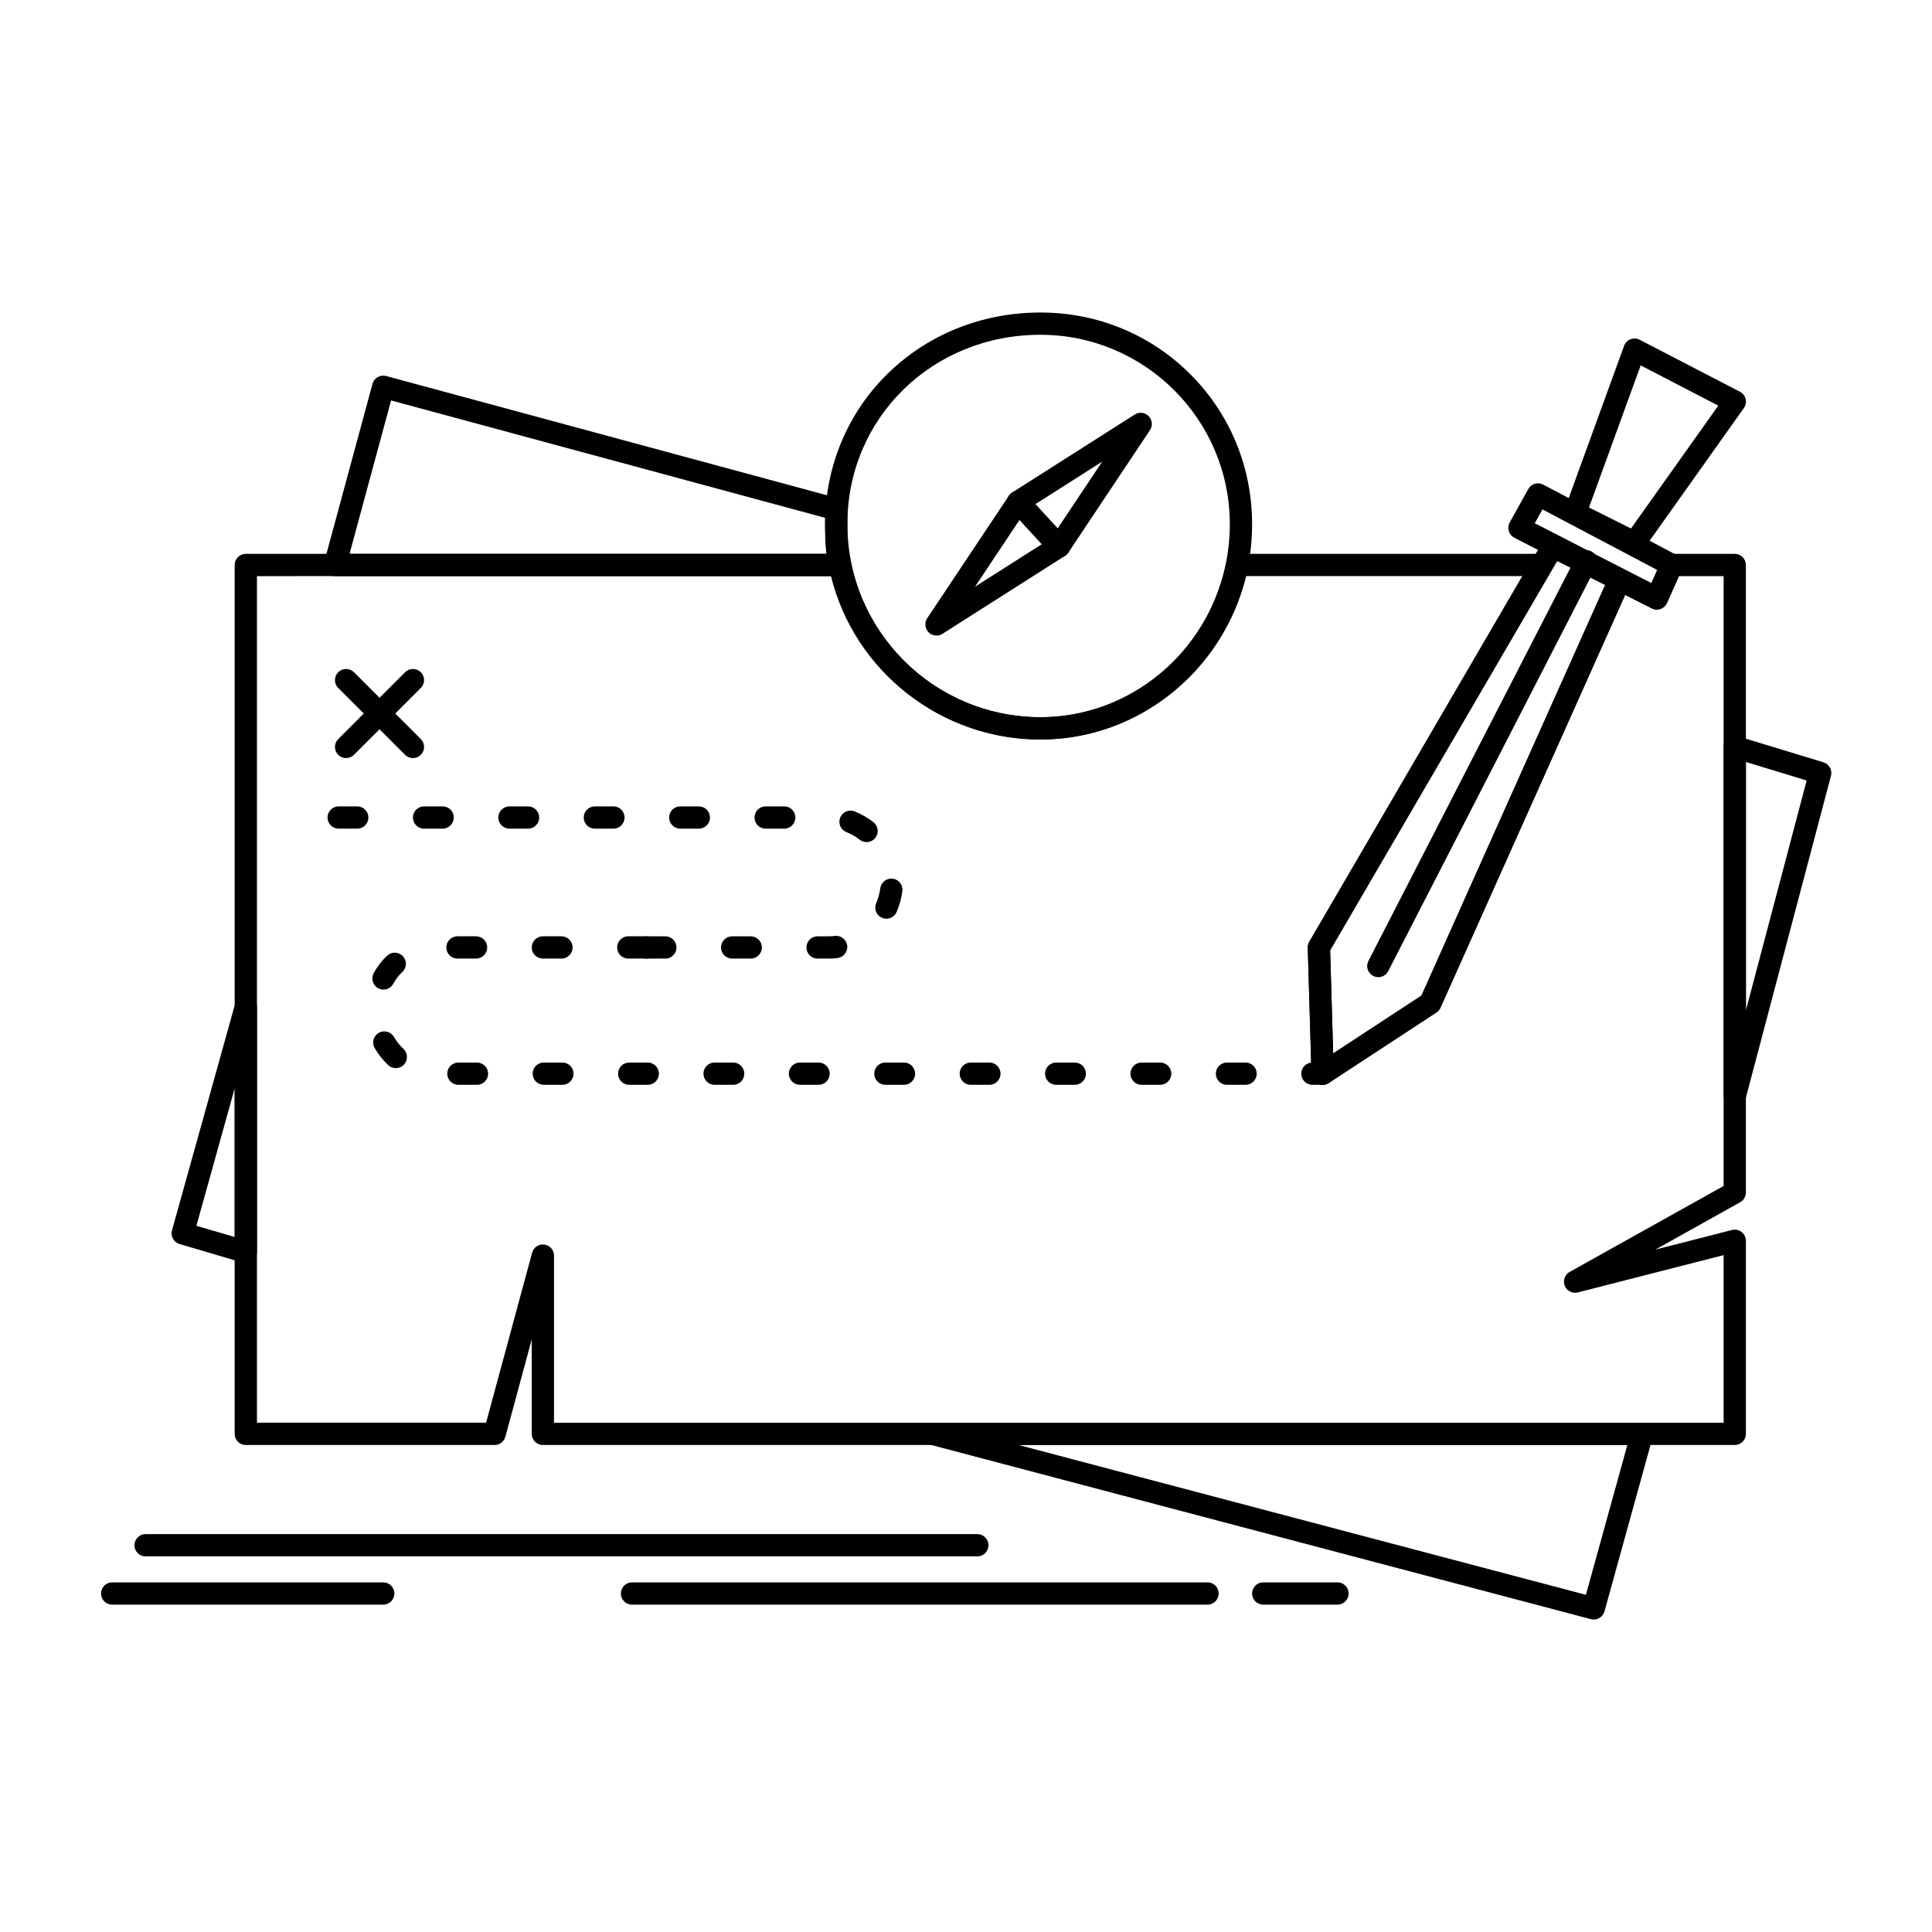 <?xml version="1.0" encoding="UTF-8"?>
<!-- Uploaded to: SVG Repo, www.svgrepo.com, Generator: SVG Repo Mixer Tools -->
<svg fill="#000000" width="800px" height="800px" version="1.1" viewBox="144 144 512 512" xmlns="http://www.w3.org/2000/svg">
 <g>
  <path d="m603.73 526.94h-315.86c-1.629 0-2.953-1.32-2.953-2.953v-25.039l-6.992 25.812c-0.348 1.285-1.516 2.18-2.852 2.18h-65.93c-1.629 0-2.953-1.32-2.953-2.953v-230.26c0-1.629 1.32-2.953 2.953-2.953h157.44c1.406 0 2.617 0.992 2.894 2.375 4.742 23.711 25.871 40.922 50.242 40.922 23.801 0 44.516-17.211 49.258-40.922 0.277-1.379 1.488-2.375 2.894-2.375h80.688c1.059 0 2.031 0.566 2.559 1.48 0.527 0.918 0.523 2.043-0.008 2.957l-58.613 100.62 0.805 27.34 23.398-15.328 49.832-111.39c0.328-0.734 0.941-1.305 1.703-1.574 0.758-0.27 1.594-0.219 2.312 0.141l7.074 3.539 2.684-6.031c0.473-1.066 1.531-1.754 2.695-1.754h16.727c1.629 0 2.953 1.32 2.953 2.953v166.3c0 1.07-0.578 2.055-1.512 2.578l-22.488 12.555 20.32-5.199c0.883-0.223 1.82-0.031 2.543 0.527 0.719 0.559 1.141 1.418 1.141 2.332v51.168c0 1.625-1.32 2.945-2.953 2.945zm-312.91-5.906h309.96v-44.414l-38.629 9.883c-1.438 0.367-2.922-0.391-3.473-1.766-0.551-1.379 0.008-2.949 1.305-3.672l40.797-22.773v-161.61h-11.859l-3.156 7.102c-0.328 0.738-0.941 1.309-1.703 1.578-0.758 0.273-1.594 0.223-2.316-0.141l-7.082-3.543-48.926 109.36c-0.23 0.516-0.605 0.953-1.078 1.262l-28.535 18.695c-0.895 0.586-2.035 0.641-2.984 0.148-0.949-0.492-1.555-1.461-1.586-2.531l-0.984-33.457c-0.016-0.551 0.121-1.098 0.402-1.574l56.453-96.914h-73.184c-6.164 25.23-28.719 43.297-54.52 43.297-26.355 0-49.312-18.066-55.504-43.297l-152.12 0.012v224.35h60.719l12.203-45.051c0.387-1.43 1.773-2.352 3.238-2.152 1.469 0.195 2.562 1.445 2.562 2.926z"/>
  <path d="m209.15 478.73c-0.281 0-0.559-0.039-0.832-0.121l-16.727-4.922c-1.547-0.457-2.441-2.07-2.012-3.625l16.727-60.023c0.398-1.418 1.785-2.328 3.242-2.133 1.461 0.199 2.551 1.449 2.551 2.926v64.945c0 0.93-0.438 1.805-1.184 2.363-0.516 0.387-1.137 0.59-1.766 0.59zm-13.105-9.887 10.152 2.984v-39.41z"/>
  <path d="m566.35 573.19c-0.25 0-0.504-0.031-0.754-0.098l-175.15-46.25c-1.434-0.379-2.363-1.762-2.172-3.234 0.191-1.473 1.445-2.57 2.926-2.57h187.95c0.922 0 1.789 0.43 2.352 1.164 0.559 0.734 0.742 1.688 0.496 2.574l-12.793 46.25c-0.367 1.305-1.555 2.164-2.848 2.164zm-152.41-46.25 150.34 39.699 10.98-39.699z"/>
  <path d="m603.74 437.4c-0.125 0-0.254-0.008-0.383-0.023-1.473-0.191-2.57-1.445-2.57-2.926v-92.496c0-0.934 0.441-1.816 1.195-2.371 0.75-0.555 1.723-0.723 2.617-0.453l22.633 6.887c1.52 0.461 2.398 2.043 1.996 3.578l-22.633 85.609c-0.348 1.305-1.531 2.195-2.856 2.195zm2.949-91.465v65.797l16.098-60.895z"/>
  <path d="m366.61 296.68h-0.02-133.82c-0.918 0-1.785-0.43-2.344-1.156-0.559-0.73-0.746-1.68-0.504-2.566l12.793-47.23c0.426-1.574 2.047-2.504 3.621-2.078l120.05 32.473c1.285 0.348 2.18 1.516 2.18 2.852v3.938c0 3.676 0 6.363 0.82 9.793 0.117 0.32 0.184 0.668 0.184 1.027 0 1.629-1.32 2.949-2.953 2.949zm-129.98-5.902h126.39c-0.359-2.648-0.359-5.055-0.359-7.871v-1.676l-115.02-31.109z"/>
  <path d="m494.51 431.49c-0.469 0-0.938-0.109-1.363-0.336-0.949-0.492-1.555-1.461-1.586-2.531l-0.984-33.457c-0.016-0.551 0.121-1.098 0.402-1.574l61.992-106.27c0.785-1.344 2.481-1.848 3.871-1.152l17.711 8.855c1.414 0.707 2.019 2.402 1.375 3.844l-50.184 112.18c-0.23 0.516-0.605 0.953-1.078 1.262l-28.535 18.695c-0.492 0.332-1.055 0.492-1.621 0.492zm1.992-35.648 0.805 27.336 23.398-15.328 48.676-108.8-12.707-6.356z"/>
  <path d="m583.07 305.54c-0.465 0-0.926-0.109-1.348-0.328l-36.406-18.695c-0.711-0.363-1.246-1.004-1.477-1.77-0.23-0.766-0.145-1.594 0.246-2.289l4.922-8.855c0.777-1.402 2.535-1.926 3.957-1.176l35.426 18.695c1.375 0.727 1.949 2.391 1.32 3.809l-3.938 8.855c-0.328 0.742-0.949 1.316-1.715 1.586-0.324 0.113-0.656 0.168-0.988 0.168zm-32.344-22.879 30.918 15.875 1.547-3.481-30.43-16.059z"/>
  <path d="m577.17 290.78c-0.445 0-0.895-0.102-1.32-0.312l-15.742-7.871c-1.34-0.672-1.965-2.238-1.453-3.648l15.742-43.297c0.289-0.797 0.91-1.434 1.703-1.742 0.793-0.309 1.676-0.262 2.43 0.129l26.566 13.777c0.758 0.395 1.309 1.098 1.512 1.926 0.199 0.832 0.031 1.707-0.465 2.402l-26.566 37.391c-0.57 0.805-1.477 1.246-2.406 1.246zm-12.07-12.289 11.129 5.566 23.137-32.562-20.57-10.664z"/>
  <path d="m509.27 402.96c-0.453 0-0.914-0.105-1.348-0.328-1.449-0.746-2.023-2.523-1.277-3.973l55.105-107.26c0.746-1.449 2.523-2.023 3.973-1.277 1.449 0.746 2.023 2.523 1.277 3.977l-55.105 107.26c-0.52 1.016-1.555 1.602-2.625 1.602z"/>
  <path d="m494.51 431.49h-2.707c-1.629 0-2.953-1.32-2.953-2.953 0-1.629 1.32-2.953 2.953-2.953h2.707c1.629 0 2.953 1.32 2.953 2.953 0 1.633-1.324 2.953-2.953 2.953zm-20.422 0h-4.922c-1.629 0-2.953-1.32-2.953-2.953 0-1.629 1.32-2.953 2.953-2.953h4.922c1.629 0 2.953 1.32 2.953 2.953 0 1.633-1.32 2.953-2.953 2.953zm-22.633 0h-4.922c-1.629 0-2.953-1.32-2.953-2.953 0-1.629 1.32-2.953 2.953-2.953h4.922c1.629 0 2.953 1.32 2.953 2.953 0 1.633-1.32 2.953-2.953 2.953zm-22.629 0h-4.922c-1.629 0-2.953-1.32-2.953-2.953 0-1.629 1.32-2.953 2.953-2.953h4.922c1.629 0 2.953 1.32 2.953 2.953-0.004 1.633-1.324 2.953-2.953 2.953zm-22.633 0h-4.922c-1.629 0-2.953-1.32-2.953-2.953 0-1.629 1.32-2.953 2.953-2.953h4.922c1.629 0 2.953 1.32 2.953 2.953 0 1.633-1.324 2.953-2.953 2.953zm-22.633 0h-4.922c-1.629 0-2.953-1.32-2.953-2.953 0-1.629 1.32-2.953 2.953-2.953h4.922c1.629 0 2.953 1.32 2.953 2.953 0 1.633-1.324 2.953-2.953 2.953zm-22.633 0h-4.922c-1.629 0-2.953-1.32-2.953-2.953 0-1.629 1.32-2.953 2.953-2.953h4.922c1.629 0 2.953 1.32 2.953 2.953 0 1.633-1.32 2.953-2.953 2.953zm-22.633 0h-4.922c-1.629 0-2.953-1.32-2.953-2.953 0-1.629 1.32-2.953 2.953-2.953h4.922c1.629 0 2.953 1.32 2.953 2.953 0 1.633-1.32 2.953-2.953 2.953zm-22.629 0h-4.922c-1.629 0-2.953-1.32-2.953-2.953 0-1.629 1.32-2.953 2.953-2.953h4.922c1.629 0 2.953 1.32 2.953 2.953-0.004 1.633-1.324 2.953-2.953 2.953zm-22.633 0h-4.922c-1.629 0-2.953-1.32-2.953-2.953 0-1.629 1.32-2.953 2.953-2.953h4.922c1.629 0 2.953 1.32 2.953 2.953 0 1.633-1.324 2.953-2.953 2.953zm-22.633 0h-4.922c-1.629 0-2.953-1.32-2.953-2.953 0-1.629 1.32-2.953 2.953-2.953h4.922c1.629 0 2.953 1.32 2.953 2.953 0 1.633-1.324 2.953-2.953 2.953zm-21.504-4.418c-0.723 0-1.445-0.266-2.016-0.797-1.41-1.316-2.617-2.84-3.586-4.523-0.816-1.414-0.328-3.219 1.082-4.031 1.41-0.816 3.215-0.328 4.031 1.082 0.68 1.176 1.52 2.238 2.504 3.156 1.191 1.113 1.254 2.981 0.141 4.172-0.582 0.625-1.367 0.941-2.156 0.941zm-3.269-20.82c-0.473 0-0.953-0.113-1.398-0.355-1.434-0.773-1.969-2.562-1.195-4 0.938-1.738 2.137-3.301 3.562-4.633 1.191-1.113 3.059-1.055 4.172 0.137s1.055 3.059-0.137 4.172c-0.961 0.898-1.77 1.953-2.402 3.133-0.535 0.988-1.551 1.547-2.602 1.547zm69.793-8.219h-4.922c-1.629 0-2.953-1.32-2.953-2.953 0-1.629 1.32-2.953 2.953-2.953h4.922c1.629 0 2.953 1.32 2.953 2.953 0 1.633-1.32 2.953-2.953 2.953zm-22.629 0h-4.922c-1.629 0-2.953-1.32-2.953-2.953 0-1.629 1.32-2.953 2.953-2.953h4.922c1.629 0 2.953 1.32 2.953 2.953-0.004 1.633-1.324 2.953-2.953 2.953zm-22.633 0h-4.922c-1.629 0-2.953-1.32-2.953-2.953 0-1.629 1.32-2.953 2.953-2.953h4.922c1.629 0 2.953 1.32 2.953 2.953-0.004 1.633-1.324 2.953-2.953 2.953z"/>
  <path d="m363.64 398.04h-2.977c-1.629 0-2.953-1.32-2.953-2.953 0-1.629 1.32-2.953 2.953-2.953h2.977c0.516 0 1.039-0.035 1.559-0.102 1.613-0.211 3.098 0.93 3.309 2.547 0.211 1.617-0.93 3.098-2.547 3.309-0.77 0.102-1.551 0.152-2.32 0.152zm-20.691 0h-4.922c-1.629 0-2.953-1.32-2.953-2.953 0-1.629 1.32-2.953 2.953-2.953h4.922c1.629 0 2.953 1.32 2.953 2.953 0 1.633-1.32 2.953-2.953 2.953zm-22.629 0h-4.922c-1.629 0-2.953-1.32-2.953-2.953 0-1.629 1.32-2.953 2.953-2.953h4.922c1.629 0 2.953 1.32 2.953 2.953-0.004 1.633-1.324 2.953-2.953 2.953zm58.586-10.574c-0.391 0-0.781-0.078-1.16-0.238-1.496-0.641-2.191-2.379-1.551-3.879 0.543-1.262 0.906-2.59 1.09-3.953 0.215-1.617 1.703-2.754 3.316-2.535 1.617 0.215 2.75 1.699 2.535 3.316-0.254 1.895-0.762 3.746-1.516 5.5-0.48 1.121-1.57 1.789-2.715 1.789zm-5.258-20.301c-0.633 0-1.273-0.203-1.812-0.621-1.094-0.852-2.277-1.531-3.527-2.027-1.516-0.602-2.258-2.316-1.656-3.832 0.602-1.516 2.316-2.258 3.832-1.656 1.766 0.703 3.441 1.664 4.977 2.859 1.285 1 1.516 2.856 0.516 4.144-0.578 0.742-1.449 1.133-2.328 1.133zm-21.816-3.562h-4.922c-1.629 0-2.953-1.32-2.953-2.953 0-1.629 1.32-2.953 2.953-2.953h4.922c1.629 0 2.953 1.32 2.953 2.953 0 1.629-1.324 2.953-2.953 2.953zm-22.633 0h-4.922c-1.629 0-2.953-1.32-2.953-2.953 0-1.629 1.32-2.953 2.953-2.953h4.922c1.629 0 2.953 1.32 2.953 2.953 0 1.629-1.324 2.953-2.953 2.953zm-22.633 0h-4.922c-1.629 0-2.953-1.32-2.953-2.953 0-1.629 1.32-2.953 2.953-2.953h4.922c1.629 0 2.953 1.32 2.953 2.953 0 1.629-1.32 2.953-2.953 2.953zm-22.633 0h-4.922c-1.629 0-2.953-1.32-2.953-2.953 0-1.629 1.32-2.953 2.953-2.953h4.922c1.629 0 2.953 1.32 2.953 2.953 0 1.629-1.32 2.953-2.953 2.953zm-22.629 0h-4.922c-1.629 0-2.953-1.32-2.953-2.953 0-1.629 1.32-2.953 2.953-2.953h4.922c1.629 0 2.953 1.32 2.953 2.953-0.004 1.629-1.324 2.953-2.953 2.953zm-22.633 0h-4.922c-1.629 0-2.953-1.32-2.953-2.953 0-1.629 1.32-2.953 2.953-2.953h4.922c1.629 0 2.953 1.32 2.953 2.953 0 1.629-1.324 2.953-2.953 2.953z"/>
  <path d="m403 556.46h-220.42c-1.629 0-2.953-1.32-2.953-2.953 0-1.629 1.32-2.953 2.953-2.953h220.42c1.629 0 2.953 1.32 2.953 2.953 0 1.633-1.324 2.953-2.953 2.953z"/>
  <path d="m464.01 569.25h-152.52c-1.629 0-2.953-1.32-2.953-2.953 0-1.629 1.32-2.953 2.953-2.953h152.52c1.629 0 2.953 1.32 2.953 2.953 0 1.629-1.324 2.953-2.953 2.953z"/>
  <path d="m498.45 569.25h-19.68c-1.629 0-2.953-1.32-2.953-2.953 0-1.629 1.32-2.953 2.953-2.953h19.68c1.629 0 2.953 1.32 2.953 2.953-0.004 1.629-1.324 2.953-2.953 2.953z"/>
  <path d="m245.56 569.25h-71.832c-1.629 0-2.953-1.32-2.953-2.953 0-1.629 1.32-2.953 2.953-2.953h71.832c1.629 0 2.953 1.32 2.953 2.953 0 1.629-1.32 2.953-2.953 2.953z"/>
  <path d="m235.72 344.9c-0.754 0-1.512-0.289-2.086-0.863-1.152-1.152-1.152-3.023 0-4.176l17.711-17.711c1.152-1.152 3.023-1.152 4.176 0 1.152 1.152 1.152 3.023 0 4.176l-17.711 17.711c-0.578 0.578-1.332 0.863-2.09 0.863z"/>
  <path d="m253.43 344.9c-0.754 0-1.512-0.289-2.086-0.863l-17.711-17.711c-1.152-1.152-1.152-3.023 0-4.176 1.152-1.152 3.023-1.152 4.176 0l17.711 17.711c1.152 1.152 1.152 3.023 0 4.176-0.578 0.578-1.332 0.863-2.09 0.863z"/>
  <path d="m419.73 339.98c-31.469 0-57.07-25.602-57.07-57.07 0-31.449 25.07-56.09 57.07-56.09 15.066 0 29.172 5.809 39.727 16.363 10.551 10.551 16.363 24.66 16.363 39.727 0 31.469-25.164 57.07-56.09 57.07zm0-107.26c-28.691 0-51.168 22.043-51.168 50.184 0 28.215 22.953 51.168 51.168 51.168 27.672 0 50.184-22.953 50.184-51.168 0-27.672-22.512-50.184-50.184-50.184z"/>
  <path d="m424.65 291.77c-0.824 0-1.613-0.344-2.176-0.957l-10.824-11.809c-0.59-0.645-0.863-1.516-0.75-2.379 0.113-0.863 0.605-1.637 1.344-2.106l32.473-20.664c1.176-0.75 2.719-0.574 3.695 0.426 0.977 0.996 1.121 2.543 0.348 3.703l-21.648 32.473c-0.504 0.754-1.324 1.234-2.231 1.305-0.082 0.004-0.156 0.008-0.23 0.008zm-6.269-14.16 5.902 6.438 11.801-17.703z"/>
  <path d="m392.18 312.43c-0.773 0-1.539-0.305-2.109-0.887-0.977-0.996-1.121-2.543-0.348-3.703l21.648-32.473c0.504-0.754 1.324-1.234 2.231-1.305 0.91-0.066 1.789 0.281 2.402 0.949l10.824 11.809c0.59 0.645 0.863 1.516 0.75 2.379s-0.605 1.637-1.344 2.106l-32.473 20.664c-0.484 0.309-1.035 0.461-1.582 0.461zm22.016-30.656-11.801 17.703 17.703-11.266z"/>
 </g>
</svg>